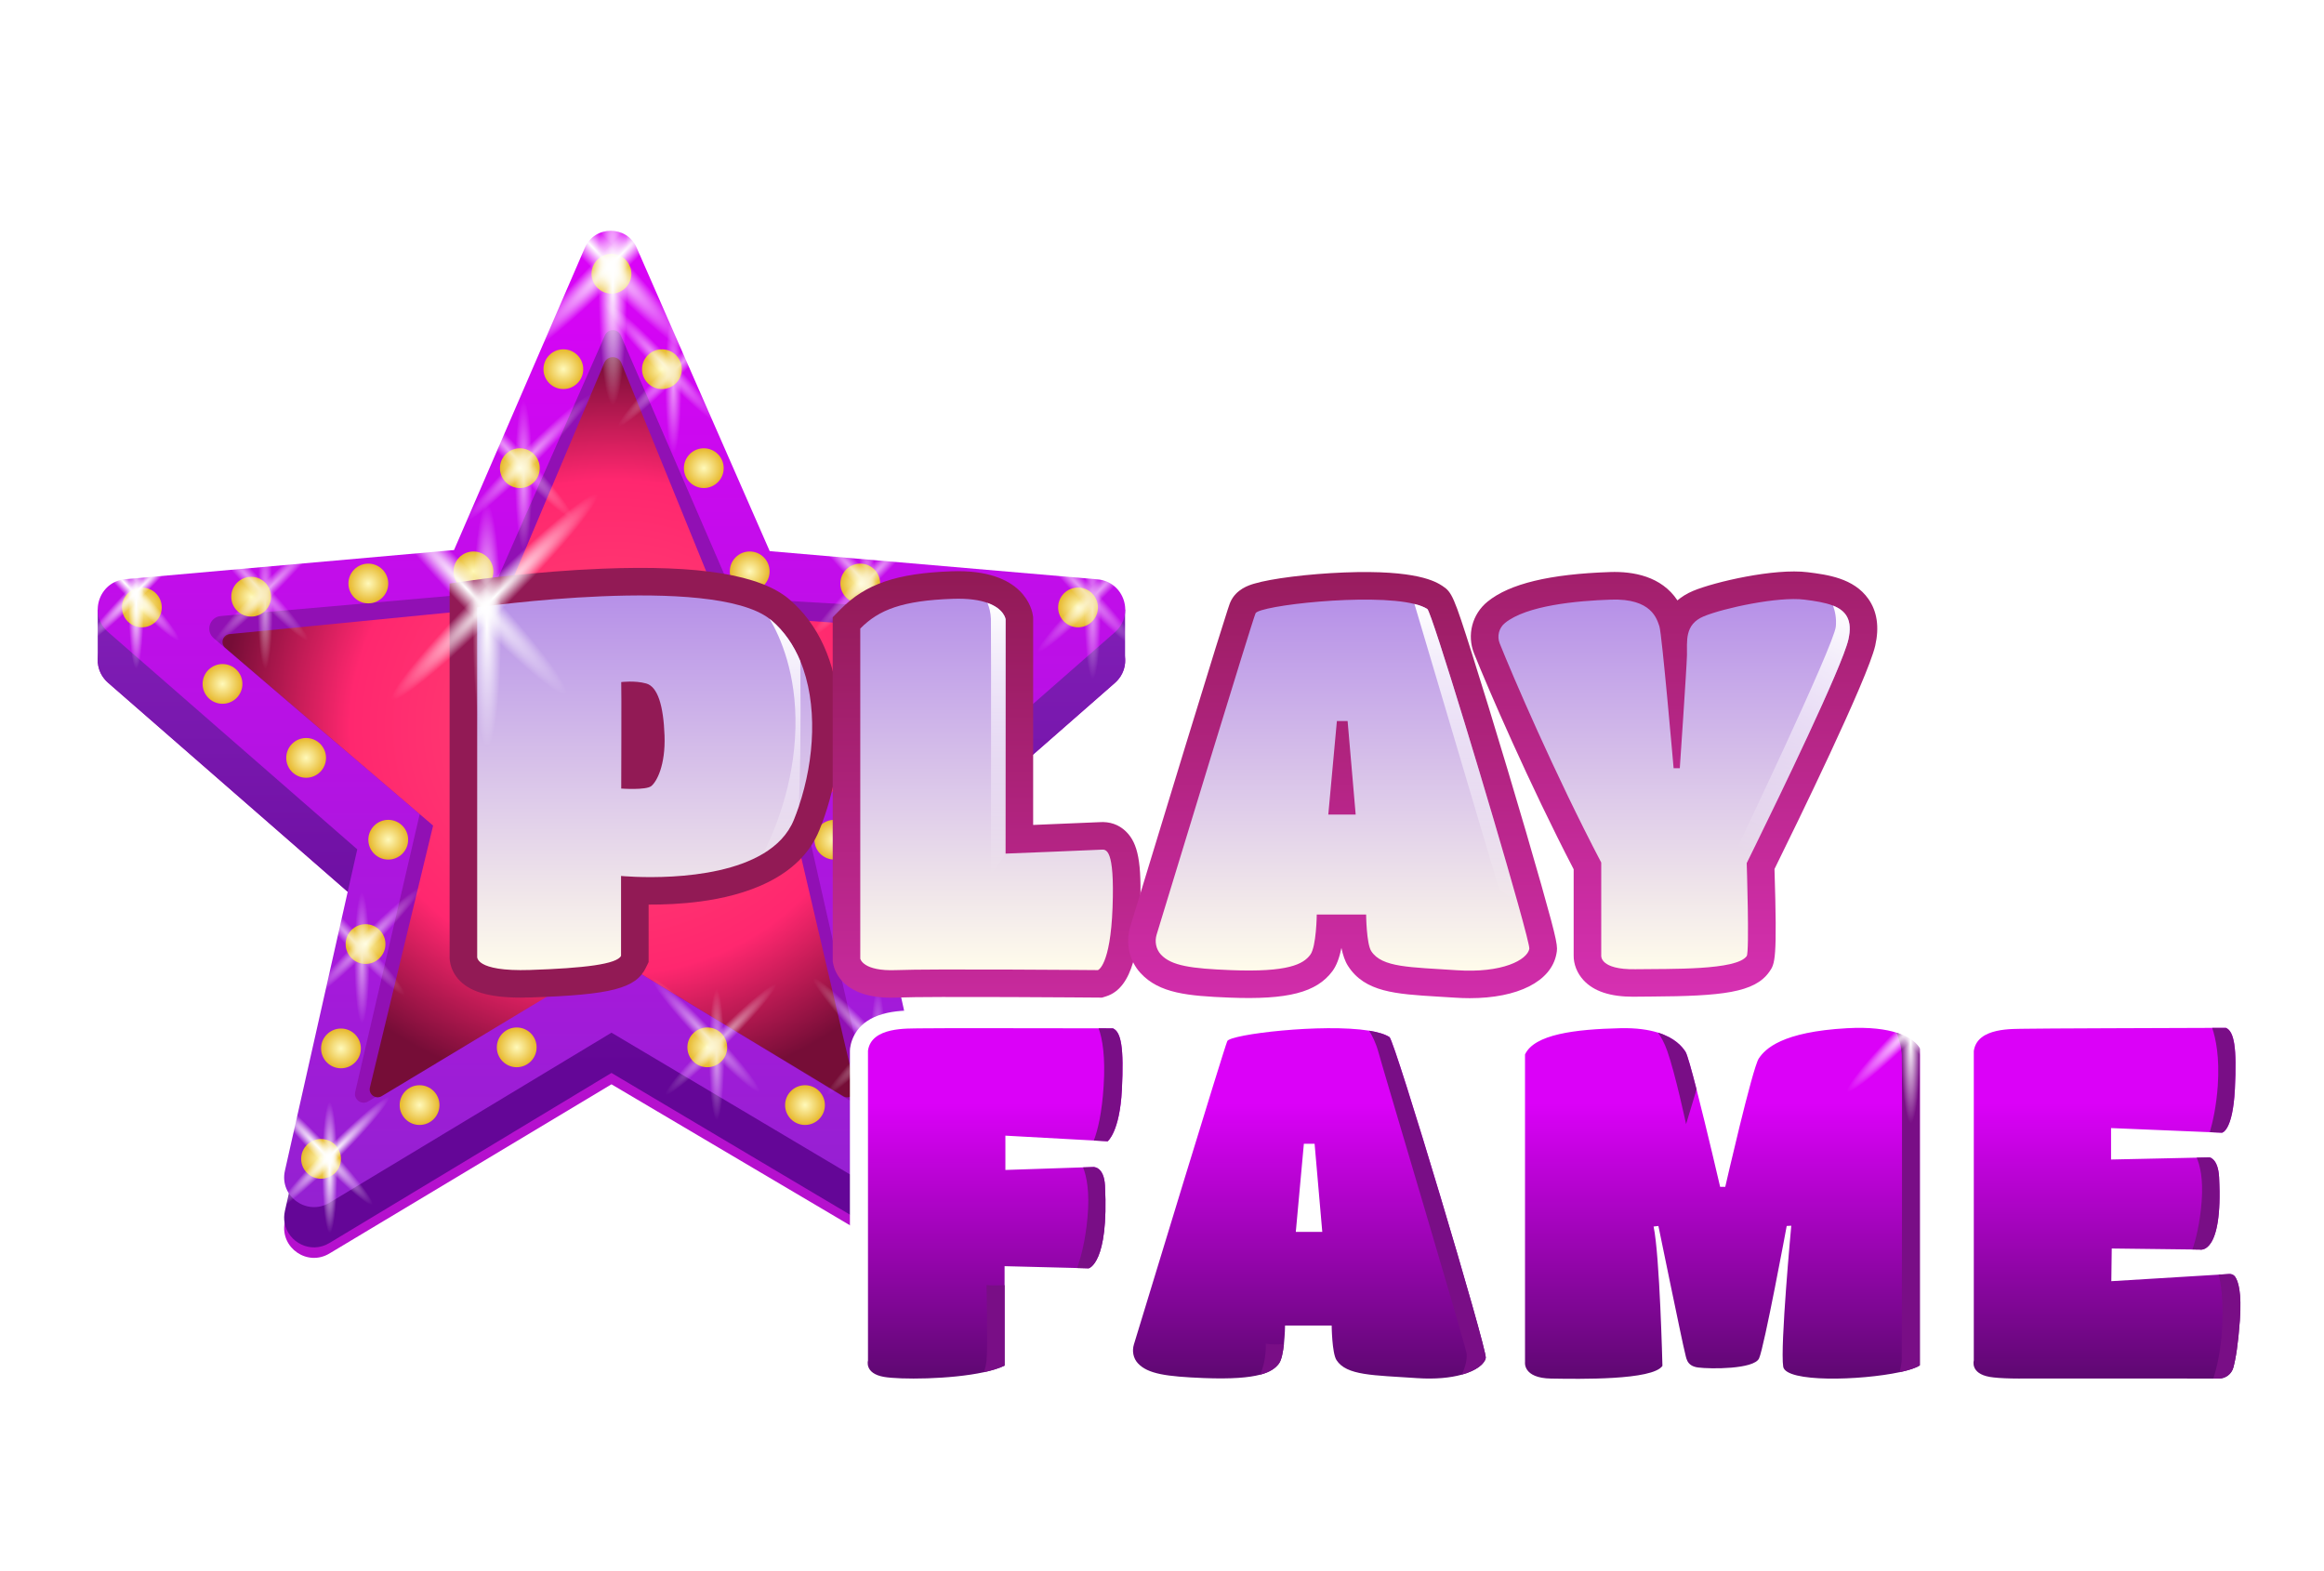 <?xml version="1.0" encoding="utf-8"?>
<svg xmlns="http://www.w3.org/2000/svg" width="142" height="96" viewBox="0 0 142 96" fill="none">
<g filter="url(#filter0_d_23647_993)">
<path d="M68.121 41.73L53.152 54.846L53.032 54.951L53.598 57.488L57.404 74.537C57.411 74.567 57.416 74.596 57.421 74.625C57.685 76.13 56.061 77.286 54.713 76.51L37.362 66.254L20.129 76.592C18.781 77.404 17.122 76.245 17.391 74.724C17.395 74.694 17.401 74.664 17.408 74.633L20.715 59.942L21.828 54.997L21.707 54.893L6.606 41.721C6.073 41.255 5.896 40.612 5.998 40.021C6.056 39.683 6.207 39.361 6.435 39.102C6.728 38.769 7.145 38.534 7.659 38.489L27.742 36.709L35.734 18.241C36.333 16.857 38.296 16.854 38.901 18.234L47.029 36.778L67.059 38.501C67.32 38.523 67.555 38.593 67.763 38.701C68.288 38.973 68.63 39.48 68.725 40.034C68.827 40.623 68.651 41.265 68.121 41.73Z" fill="#B510CE"/>
<path d="M68.744 40.526C68.754 40.41 68.754 40.294 68.744 40.179V37.245H52.459L47.029 36.777L38.901 18.233C38.296 16.853 36.333 16.856 35.734 18.24L27.742 36.709L21.699 37.245H5.971V40.526H5.981C6.025 40.959 6.223 41.386 6.606 41.72L21.707 54.892L17.408 73.993C17.351 74.249 17.348 74.495 17.391 74.723C17.601 75.903 18.979 76.645 20.129 75.951L37.362 65.559L54.713 75.87C55.862 76.533 57.212 75.79 57.421 74.624C57.463 74.396 57.461 74.151 57.404 73.897L53.741 57.483L53.152 54.845L68.121 41.729C68.506 41.392 68.703 40.961 68.744 40.526Z" fill="url(#paint0_linear_23647_993)"/>
<path d="M35.735 15.141L27.742 33.609L7.66 35.389C6.037 35.532 5.38 37.55 6.606 38.62L21.829 51.897L17.409 71.533C17.056 73.098 18.755 74.319 20.13 73.491L37.363 63.099L54.715 73.41C56.089 74.201 57.75 72.983 57.405 71.437L53.034 51.85L68.123 38.63C69.347 37.557 68.685 35.541 67.061 35.4L47.031 33.676L38.901 15.133C38.296 13.752 36.333 13.757 35.735 15.14V15.141Z" fill="url(#paint1_linear_23647_993)"/>
<path d="M36.962 20.487L30.041 36.187L13.492 37.641C12.81 37.702 12.537 38.552 13.058 38.996L25.644 49.746L21.703 66.724C21.597 67.18 22.089 67.54 22.494 67.302L37.45 58.47L51.815 67.182C52.368 67.517 53.053 67.025 52.91 66.394L49.16 49.847L61.846 38.845C62.368 38.392 62.076 37.533 61.385 37.493L44.873 36.525L37.931 20.492C37.747 20.068 37.147 20.066 36.961 20.488L36.962 20.487Z" fill="#9110B4"/>
<path d="M36.923 22.167L30.601 37.119L14.029 38.745C13.609 38.787 13.443 39.312 13.764 39.586L26.464 50.445L22.602 66.448C22.501 66.866 22.955 67.197 23.324 66.976L37.45 58.468L51.52 66.978C51.887 67.2 52.342 66.871 52.244 66.454L48.495 50.424L61.02 39.566C61.343 39.285 61.166 38.755 60.739 38.725L44.236 37.581L37.963 22.173C37.773 21.709 37.118 21.704 36.923 22.166V22.167Z" fill="url(#paint2_radial_23647_993)"/>
<path d="M37.362 17.942C38.033 17.942 38.578 17.399 38.578 16.728C38.578 16.057 38.033 15.513 37.362 15.513C36.69 15.513 36.145 16.057 36.145 16.728C36.145 17.399 36.69 17.942 37.362 17.942Z" fill="url(#paint3_radial_23647_993)"/>
<path d="M40.445 23.772C41.116 23.772 41.661 23.229 41.661 22.558C41.661 21.887 41.116 21.343 40.445 21.343C39.773 21.343 39.228 21.887 39.228 22.558C39.228 23.229 39.773 23.772 40.445 23.772Z" fill="url(#paint4_radial_23647_993)"/>
<path d="M34.422 23.772C35.093 23.772 35.638 23.229 35.638 22.558C35.638 21.887 35.093 21.343 34.422 21.343C33.75 21.343 33.206 21.887 33.206 22.558C33.206 23.229 33.75 23.772 34.422 23.772Z" fill="url(#paint5_radial_23647_993)"/>
<path d="M43.003 29.82C43.675 29.82 44.219 29.277 44.219 28.606C44.219 27.935 43.675 27.391 43.003 27.391C42.331 27.391 41.787 27.935 41.787 28.606C41.787 29.277 42.331 29.82 43.003 29.82Z" fill="url(#paint6_radial_23647_993)"/>
<path d="M31.764 29.82C32.435 29.82 32.98 29.277 32.98 28.606C32.98 27.935 32.435 27.391 31.764 27.391C31.092 27.391 30.547 27.935 30.547 28.606C30.547 29.277 31.092 29.82 31.764 29.82Z" fill="url(#paint7_radial_23647_993)"/>
<path d="M45.808 36.126C46.48 36.126 47.024 35.582 47.024 34.911C47.024 34.24 46.48 33.697 45.808 33.697C45.136 33.697 44.592 34.24 44.592 34.911C44.592 35.582 45.136 36.126 45.808 36.126Z" fill="url(#paint8_radial_23647_993)"/>
<path d="M28.927 36.126C29.599 36.126 30.143 35.582 30.143 34.911C30.143 34.24 29.599 33.697 28.927 33.697C28.256 33.697 27.711 34.24 27.711 34.911C27.711 35.582 28.256 36.126 28.927 36.126Z" fill="url(#paint9_radial_23647_993)"/>
<path d="M52.564 36.867C53.236 36.867 53.781 36.324 53.781 35.653C53.781 34.982 53.236 34.438 52.564 34.438C51.893 34.438 51.348 34.982 51.348 35.653C51.348 36.324 51.893 36.867 52.564 36.867Z" fill="url(#paint10_radial_23647_993)"/>
<path d="M22.505 36.867C23.177 36.867 23.722 36.324 23.722 35.653C23.722 34.982 23.177 34.438 22.505 34.438C21.834 34.438 21.289 34.982 21.289 35.653C21.289 36.324 21.834 36.867 22.505 36.867Z" fill="url(#paint11_radial_23647_993)"/>
<path d="M59.037 37.536C59.709 37.536 60.253 36.992 60.253 36.322C60.253 35.651 59.709 35.107 59.037 35.107C58.365 35.107 57.821 35.651 57.821 36.322C57.821 36.992 58.365 37.536 59.037 37.536Z" fill="url(#paint12_radial_23647_993)"/>
<path d="M15.347 37.675C16.019 37.675 16.563 37.131 16.563 36.46C16.563 35.789 16.019 35.246 15.347 35.246C14.675 35.246 14.131 35.789 14.131 36.46C14.131 37.131 14.675 37.675 15.347 37.675Z" fill="url(#paint13_radial_23647_993)"/>
<path d="M65.87 38.331C66.542 38.331 67.086 37.787 67.086 37.116C67.086 36.445 66.542 35.901 65.87 35.901C65.198 35.901 64.654 36.445 64.654 37.116C64.654 37.787 65.198 38.331 65.87 38.331Z" fill="url(#paint14_radial_23647_993)"/>
<path d="M8.668 38.331C9.34 38.331 9.884 37.787 9.884 37.116C9.884 36.445 9.34 35.901 8.668 35.901C7.996 35.901 7.452 36.445 7.452 37.116C7.452 37.787 7.996 38.331 8.668 38.331Z" fill="url(#paint15_radial_23647_993)"/>
<path d="M61.278 43.003C61.949 43.003 62.494 42.459 62.494 41.788C62.494 41.118 61.949 40.574 61.278 40.574C60.606 40.574 60.062 41.118 60.062 41.788C60.062 42.459 60.606 43.003 61.278 43.003Z" fill="url(#paint16_radial_23647_993)"/>
<path d="M13.596 43.003C14.267 43.003 14.812 42.459 14.812 41.788C14.812 41.118 14.267 40.574 13.596 40.574C12.924 40.574 12.379 41.118 12.379 41.788C12.379 42.459 12.924 43.003 13.596 43.003Z" fill="url(#paint17_radial_23647_993)"/>
<path d="M55.9 47.523C56.572 47.523 57.116 46.98 57.116 46.309C57.116 45.638 56.572 45.094 55.9 45.094C55.228 45.094 54.684 45.638 54.684 46.309C54.684 46.98 55.228 47.523 55.9 47.523Z" fill="url(#paint18_radial_23647_993)"/>
<path d="M18.705 47.523C19.377 47.523 19.921 46.98 19.921 46.309C19.921 45.638 19.377 45.094 18.705 45.094C18.033 45.094 17.489 45.638 17.489 46.309C17.489 46.98 18.033 47.523 18.705 47.523Z" fill="url(#paint19_radial_23647_993)"/>
<path d="M50.978 52.523C51.65 52.523 52.195 51.979 52.195 51.308C52.195 50.638 51.65 50.094 50.978 50.094C50.307 50.094 49.762 50.638 49.762 51.308C49.762 51.979 50.307 52.523 50.978 52.523Z" fill="url(#paint20_radial_23647_993)"/>
<path d="M23.723 52.523C24.394 52.523 24.939 51.979 24.939 51.308C24.939 50.638 24.394 50.094 23.723 50.094C23.051 50.094 22.506 50.638 22.506 51.308C22.506 51.979 23.051 52.523 23.723 52.523Z" fill="url(#paint21_radial_23647_993)"/>
<path d="M52.378 58.899C53.05 58.899 53.595 58.356 53.595 57.685C53.595 57.014 53.05 56.47 52.378 56.47C51.707 56.47 51.162 57.014 51.162 57.685C51.162 58.356 51.707 58.899 52.378 58.899Z" fill="url(#paint22_radial_23647_993)"/>
<path d="M22.335 58.899C23.007 58.899 23.551 58.356 23.551 57.685C23.551 57.014 23.007 56.47 22.335 56.47C21.663 56.47 21.119 57.014 21.119 57.685C21.119 58.356 21.663 58.899 22.335 58.899Z" fill="url(#paint23_radial_23647_993)"/>
<path d="M53.778 65.275C54.45 65.275 54.994 64.731 54.994 64.061C54.994 63.39 54.45 62.846 53.778 62.846C53.106 62.846 52.562 63.39 52.562 64.061C52.562 64.731 53.106 65.275 53.778 65.275Z" fill="url(#paint24_radial_23647_993)"/>
<path d="M20.834 65.275C21.506 65.275 22.05 64.731 22.05 64.061C22.05 63.39 21.506 62.846 20.834 62.846C20.162 62.846 19.618 63.39 19.618 64.061C19.618 64.731 20.162 65.275 20.834 65.275Z" fill="url(#paint25_radial_23647_993)"/>
<path d="M55.106 72.023C55.778 72.023 56.322 71.479 56.322 70.808C56.322 70.138 55.778 69.594 55.106 69.594C54.434 69.594 53.89 70.138 53.89 70.808C53.89 71.479 54.434 72.023 55.106 72.023Z" fill="url(#paint26_radial_23647_993)"/>
<path d="M19.618 72.023C20.289 72.023 20.834 71.479 20.834 70.808C20.834 70.138 20.289 69.594 19.618 69.594C18.946 69.594 18.401 70.138 18.401 70.808C18.401 71.479 18.946 72.023 19.618 72.023Z" fill="url(#paint27_radial_23647_993)"/>
<path d="M49.187 68.738C49.858 68.738 50.403 68.195 50.403 67.524C50.403 66.853 49.858 66.309 49.187 66.309C48.515 66.309 47.97 66.853 47.97 67.524C47.97 68.195 48.515 68.738 49.187 68.738Z" fill="url(#paint28_radial_23647_993)"/>
<path d="M25.636 68.738C26.308 68.738 26.852 68.195 26.852 67.524C26.852 66.853 26.308 66.309 25.636 66.309C24.964 66.309 24.42 66.853 24.42 67.524C24.42 68.195 24.964 68.738 25.636 68.738Z" fill="url(#paint29_radial_23647_993)"/>
<path d="M43.216 65.21C43.888 65.21 44.432 64.666 44.432 63.995C44.432 63.325 43.888 62.781 43.216 62.781C42.544 62.781 42 63.325 42 63.995C42 64.666 42.544 65.21 43.216 65.21Z" fill="url(#paint30_radial_23647_993)"/>
<path d="M31.572 65.21C32.244 65.21 32.788 64.666 32.788 63.995C32.788 63.325 32.244 62.781 31.572 62.781C30.9 62.781 30.356 63.325 30.356 63.995C30.356 64.666 30.9 65.21 31.572 65.21Z" fill="url(#paint31_radial_23647_993)"/>
</g>
<path d="M35.51 15.729C38.875 19.288 41.907 21.886 42.282 21.531C42.657 21.176 40.234 18.003 36.87 14.444C33.506 10.885 30.474 8.288 30.098 8.643C29.723 8.998 32.146 12.171 35.51 15.729Z" fill="url(#paint32_radial_23647_993)"/>
<path d="M37.284 14.979C33.821 18.442 31.289 21.525 31.629 21.865C31.968 22.205 35.051 19.673 38.514 16.21C41.977 12.747 44.509 9.664 44.169 9.324C43.83 8.985 40.747 11.517 37.284 14.979Z" fill="url(#paint33_radial_23647_993)"/>
<path d="M38.321 17.316C38.316 13.209 37.918 9.88 37.431 9.881C36.944 9.881 36.553 13.211 36.557 17.318C36.561 21.425 36.959 24.753 37.446 24.753C37.933 24.753 38.325 21.423 38.321 17.316Z" fill="url(#paint34_radial_23647_993)"/>
<path d="M7.283 36.001C9.096 37.919 10.73 39.319 10.933 39.127C11.135 38.936 9.829 37.226 8.016 35.308C6.203 33.39 4.569 31.99 4.367 32.181C4.164 32.373 5.47 34.083 7.283 36.001Z" fill="url(#paint35_radial_23647_993)"/>
<path d="M8.239 35.597C6.372 37.463 5.008 39.124 5.191 39.308C5.374 39.491 7.036 38.126 8.902 36.26C10.768 34.394 12.133 32.732 11.95 32.549C11.767 32.366 10.105 33.73 8.239 35.597Z" fill="url(#paint36_radial_23647_993)"/>
<path d="M8.797 36.856C8.795 34.643 8.581 32.849 8.318 32.849C8.056 32.849 7.845 34.644 7.847 36.857C7.849 39.07 8.064 40.864 8.326 40.864C8.589 40.864 8.8 39.069 8.797 36.856Z" fill="url(#paint37_radial_23647_993)"/>
<path d="M19.106 70.486C20.92 72.404 22.553 73.804 22.756 73.613C22.958 73.421 21.652 71.711 19.839 69.793C18.026 67.875 16.392 66.475 16.19 66.667C15.987 66.858 17.293 68.568 19.106 70.486Z" fill="url(#paint38_radial_23647_993)"/>
<path d="M20.062 70.082C18.195 71.948 16.831 73.61 17.014 73.793C17.197 73.976 18.859 72.612 20.725 70.745C22.591 68.879 23.956 67.217 23.773 67.034C23.59 66.851 21.928 68.216 20.062 70.082Z" fill="url(#paint39_radial_23647_993)"/>
<path d="M20.621 71.341C20.619 69.128 20.404 67.334 20.142 67.334C19.88 67.334 19.669 69.129 19.671 71.342C19.673 73.555 19.888 75.35 20.15 75.349C20.413 75.349 20.623 73.555 20.621 71.341Z" fill="url(#paint40_radial_23647_993)"/>
<g opacity="0.6">
<path d="M15.165 36.001C16.979 37.919 18.613 39.319 18.815 39.127C19.017 38.936 17.712 37.226 15.898 35.308C14.085 33.39 12.451 31.99 12.249 32.181C12.046 32.373 13.352 34.083 15.165 36.001Z" fill="url(#paint41_radial_23647_993)"/>
<path d="M16.121 35.597C14.255 37.463 12.89 39.124 13.073 39.308C13.256 39.491 14.918 38.126 16.784 36.26C18.651 34.394 20.015 32.732 19.832 32.549C19.649 32.366 17.987 33.73 16.121 35.597Z" fill="url(#paint42_radial_23647_993)"/>
<path d="M16.68 36.856C16.678 34.643 16.463 32.849 16.201 32.849C15.938 32.849 15.727 34.644 15.729 36.857C15.732 39.07 15.946 40.864 16.209 40.864C16.471 40.864 16.682 39.069 16.68 36.856Z" fill="url(#paint43_radial_23647_993)"/>
</g>
<g opacity="0.6">
<path d="M42.753 63.589C44.567 65.507 46.2 66.907 46.403 66.716C46.605 66.524 45.299 64.814 43.486 62.896C41.673 60.978 40.039 59.578 39.837 59.77C39.634 59.961 40.94 61.671 42.753 63.589Z" fill="url(#paint44_radial_23647_993)"/>
<path d="M43.709 63.185C41.843 65.051 40.478 66.713 40.661 66.896C40.844 67.079 42.506 65.715 44.372 63.848C46.239 61.982 47.603 60.32 47.42 60.137C47.237 59.954 45.575 61.319 43.709 63.185Z" fill="url(#paint45_radial_23647_993)"/>
<path d="M44.268 64.444C44.266 62.231 44.051 60.437 43.788 60.437C43.526 60.437 43.315 62.232 43.317 64.445C43.319 66.658 43.534 68.452 43.797 68.452C44.059 68.452 44.27 66.657 44.268 64.444Z" fill="url(#paint46_radial_23647_993)"/>
</g>
<g opacity="0.6">
<path d="M21.077 57.677C22.89 59.595 24.524 60.995 24.727 60.804C24.929 60.612 23.623 58.903 21.81 56.984C19.997 55.066 18.363 53.667 18.16 53.858C17.958 54.049 19.264 55.759 21.077 57.677Z" fill="url(#paint47_radial_23647_993)"/>
<path d="M22.033 57.273C20.166 59.139 18.802 60.801 18.985 60.984C19.168 61.167 20.829 59.803 22.696 57.936C24.562 56.07 25.927 54.408 25.744 54.225C25.56 54.042 23.899 55.407 22.033 57.273Z" fill="url(#paint48_radial_23647_993)"/>
<path d="M22.592 58.532C22.59 56.319 22.375 54.525 22.113 54.525C21.85 54.526 21.639 56.32 21.642 58.533C21.644 60.747 21.858 62.541 22.121 62.54C22.383 62.54 22.594 60.746 22.592 58.532Z" fill="url(#paint49_radial_23647_993)"/>
</g>
<g opacity="0.6">
<path d="M52.606 63.589C54.42 65.507 56.053 66.907 56.256 66.716C56.458 66.524 55.152 64.814 53.339 62.896C51.526 60.978 49.892 59.578 49.69 59.77C49.487 59.961 50.793 61.671 52.606 63.589Z" fill="url(#paint50_radial_23647_993)"/>
<path d="M53.562 63.185C51.696 65.051 50.331 66.713 50.514 66.896C50.697 67.079 52.359 65.715 54.225 63.848C56.092 61.982 57.456 60.32 57.273 60.137C57.09 59.954 55.428 61.319 53.562 63.185Z" fill="url(#paint51_radial_23647_993)"/>
<path d="M54.121 64.444C54.119 62.231 53.904 60.437 53.642 60.437C53.38 60.437 53.169 62.232 53.171 64.445C53.173 66.658 53.388 68.452 53.65 68.452C53.913 68.452 54.123 66.657 54.121 64.444Z" fill="url(#paint52_radial_23647_993)"/>
</g>
<g opacity="0.6">
<path d="M30.808 28.069C32.878 30.259 34.744 31.857 34.975 31.639C35.206 31.42 33.715 29.468 31.645 27.278C29.575 25.088 27.71 23.491 27.479 23.709C27.248 23.927 28.738 25.879 30.808 28.069Z" fill="url(#paint53_radial_23647_993)"/>
<path d="M31.899 27.608C29.769 29.738 28.211 31.635 28.42 31.844C28.629 32.053 30.526 30.496 32.657 28.365C34.787 26.234 36.345 24.337 36.136 24.128C35.927 23.919 34.03 25.477 31.899 27.608Z" fill="url(#paint54_radial_23647_993)"/>
<path d="M32.538 29.045C32.535 26.518 32.291 24.47 31.991 24.471C31.691 24.471 31.45 26.52 31.453 29.046C31.456 31.573 31.7 33.621 32 33.621C32.3 33.621 32.541 31.572 32.538 29.045Z" fill="url(#paint55_radial_23647_993)"/>
</g>
<g opacity="0.6">
<path d="M40.03 22.502C41.972 24.556 43.721 26.055 43.938 25.85C44.155 25.645 42.757 23.814 40.815 21.76C38.873 19.706 37.124 18.207 36.907 18.412C36.69 18.617 38.089 20.448 40.03 22.502Z" fill="url(#paint56_radial_23647_993)"/>
<path d="M41.053 22.069C39.055 24.067 37.594 25.847 37.79 26.043C37.986 26.239 39.765 24.778 41.764 22.779C43.762 20.781 45.223 19.002 45.027 18.805C44.831 18.609 43.052 20.07 41.053 22.069Z" fill="url(#paint57_radial_23647_993)"/>
<path d="M41.652 23.417C41.65 21.047 41.42 19.126 41.139 19.127C40.858 19.127 40.632 21.048 40.634 23.418C40.637 25.788 40.867 27.709 41.148 27.709C41.429 27.709 41.654 25.787 41.652 23.417Z" fill="url(#paint58_radial_23647_993)"/>
</g>
<g opacity="0.6">
<path d="M51.853 35.31C53.795 37.364 55.545 38.863 55.761 38.658C55.978 38.454 54.58 36.623 52.638 34.569C50.697 32.515 48.947 31.016 48.73 31.221C48.514 31.426 49.912 33.257 51.853 35.31Z" fill="url(#paint59_radial_23647_993)"/>
<path d="M52.877 34.878C50.878 36.876 49.417 38.655 49.613 38.852C49.809 39.048 51.588 37.587 53.587 35.588C55.585 33.59 57.047 31.81 56.85 31.614C56.654 31.418 54.875 32.879 52.877 34.878Z" fill="url(#paint60_radial_23647_993)"/>
<path d="M53.475 36.226C53.473 33.856 53.243 31.935 52.962 31.935C52.681 31.936 52.455 33.857 52.458 36.227C52.46 38.597 52.69 40.518 52.971 40.518C53.252 40.518 53.478 38.596 53.475 36.226Z" fill="url(#paint61_radial_23647_993)"/>
</g>
<g opacity="0.6">
<path d="M65.648 36.296C67.589 38.35 69.339 39.849 69.556 39.644C69.772 39.439 68.374 37.608 66.433 35.554C64.491 33.5 62.741 32.001 62.525 32.206C62.308 32.411 63.706 34.242 65.648 36.296Z" fill="url(#paint62_radial_23647_993)"/>
<path d="M66.671 35.863C64.673 37.862 63.212 39.641 63.408 39.837C63.604 40.033 65.383 38.572 67.381 36.573C69.38 34.575 70.841 32.796 70.645 32.6C70.449 32.404 68.67 33.865 66.671 35.863Z" fill="url(#paint63_radial_23647_993)"/>
<path d="M67.27 37.212C67.267 34.842 67.038 32.92 66.757 32.921C66.476 32.921 66.25 34.843 66.252 37.212C66.254 39.583 66.484 41.504 66.765 41.503C67.046 41.503 67.272 39.581 67.27 37.212Z" fill="url(#paint64_radial_23647_993)"/>
</g>
<g filter="url(#filter1_d_23647_993)">
<path d="M87.352 85.336C87.079 85.336 86.793 85.327 86.495 85.305C86.16 85.282 85.843 85.263 85.542 85.245C83.237 85.104 81.573 85.002 80.734 83.7C80.526 83.377 80.386 82.839 80.316 82.096H79.568C79.497 82.829 79.344 83.553 79.032 83.97C78.225 85.055 76.677 85.428 73.509 85.303C71.232 85.211 69.668 85.076 68.717 84.049C68.175 83.465 67.987 82.614 68.227 81.83C69.518 77.586 73.749 63.692 73.977 63.173C74.217 62.623 74.789 62.45 75.033 62.377C76.445 61.951 83.41 61.099 85.496 62.441H85.497C85.884 62.691 85.943 62.73 87.016 66.114C87.57 67.86 88.293 70.215 89.05 72.745C89.803 75.255 90.498 77.63 91.006 79.429C91.945 82.745 91.921 82.87 91.864 83.176C91.653 84.294 90.178 85.336 87.35 85.336H87.352ZM82.616 82.542C82.917 82.876 84.319 82.962 85.677 83.046C85.984 83.064 86.305 83.084 86.646 83.107C88.344 83.222 89.259 82.904 89.613 82.701C88.999 80.097 84.929 66.525 84.06 64.192C83.531 64.028 82.257 63.849 79.906 63.963C78.028 64.054 76.527 64.277 75.877 64.43C75.186 66.582 72.222 76.278 70.339 82.471C70.326 82.515 70.334 82.547 70.339 82.553C70.709 82.953 72.215 83.046 73.597 83.1C76.34 83.209 77.049 82.873 77.232 82.69C77.322 82.432 77.407 81.648 77.415 80.984C77.422 80.379 77.914 79.893 78.519 79.893H81.367C81.972 79.893 82.465 80.38 82.471 80.984C82.477 81.588 82.545 82.3 82.616 82.542ZM80.793 76.372H79.176C78.866 76.372 78.57 76.242 78.361 76.014C78.152 75.785 78.048 75.479 78.076 75.171L78.568 69.788C78.62 69.221 79.096 68.786 79.666 68.786H80.323C80.896 68.786 81.373 69.223 81.422 69.793L81.891 75.175C81.918 75.483 81.814 75.788 81.605 76.015C81.396 76.242 81.101 76.372 80.792 76.372H80.793Z" fill="white"/>
<path d="M55.858 85.338C54.974 85.338 54.231 85.289 53.808 85.215C52.865 85.048 52.404 84.589 52.183 84.233C51.927 83.822 51.881 83.373 51.931 83.03V64.201C51.931 64.15 51.934 64.097 51.941 64.047C52.024 63.459 52.392 62.405 53.924 61.963C54.666 61.748 55.444 61.743 55.959 61.738C56.044 61.738 56.12 61.737 56.184 61.735C56.957 61.712 67.552 61.733 68.002 61.735C68.153 61.735 68.303 61.766 68.441 61.826C69.645 62.349 69.792 63.861 69.651 66.648C69.509 69.431 68.696 70.345 68.353 70.61C68.259 70.683 68.153 70.739 68.042 70.778C68.389 71.162 68.582 71.7 68.617 72.382C68.727 74.534 68.561 76.152 68.124 77.192C67.67 78.269 67.013 78.518 66.751 78.576C66.664 78.594 66.576 78.602 66.486 78.601L62.484 78.499V83.444C62.484 83.867 62.243 84.252 61.863 84.436C60.478 85.107 57.821 85.34 55.858 85.34V85.338ZM54.138 83.033C54.156 83.037 54.174 83.042 54.196 83.045C54.684 83.132 56.026 83.168 57.425 83.079C58.579 83.006 59.585 82.861 60.279 82.671V77.367C60.279 77.07 60.398 76.785 60.612 76.578C60.825 76.37 61.112 76.258 61.41 76.266L66.068 76.385C66.238 76.015 66.541 74.984 66.413 72.495C66.412 72.469 66.41 72.446 66.409 72.424L61.468 72.59C61.172 72.598 60.879 72.488 60.664 72.28C60.449 72.072 60.327 71.787 60.327 71.488V69.392C60.327 69.089 60.452 68.799 60.672 68.591C60.893 68.384 61.189 68.275 61.491 68.292L67.088 68.601C67.221 68.257 67.39 67.621 67.446 66.537C67.524 65.007 67.471 64.28 67.413 63.939C63.487 63.932 56.81 63.923 56.246 63.939C56.17 63.941 56.079 63.942 55.978 63.942C54.545 63.955 54.201 64.167 54.137 64.317V83.036L54.138 83.033ZM66.866 72.408H66.863H66.866Z" fill="white"/>
<path d="M96.211 85.347C95.775 85.347 95.308 85.343 94.814 85.336H94.755C93.739 85.318 92.986 85.03 92.519 84.479C92.156 84.051 92.052 83.547 92.077 83.179V64.429C92.077 64.268 92.112 64.109 92.18 63.963C93.044 62.112 95.958 61.793 98.977 61.724C100.622 61.683 102.815 61.991 103.911 63.661C104.012 63.814 104.22 64.134 105.259 68.394C106.198 64.584 106.399 64.283 106.547 64.062C107.489 62.652 109.475 61.908 112.798 61.724C117.216 61.478 118.179 63.289 118.327 63.654C118.38 63.785 118.407 63.925 118.407 64.067V83.424C118.407 83.788 118.225 84.13 117.924 84.335C116.982 84.975 114.601 85.207 113.621 85.276C112.388 85.364 110.139 85.435 108.942 84.921C108.393 84.685 108.119 84.348 107.983 84.059C107.425 84.472 106.598 84.602 105.878 84.662C105.024 84.734 104.093 84.708 103.614 84.647C103.075 84.576 102.707 84.369 102.457 84.121C101.804 85.008 100.156 85.344 96.209 85.344L96.211 85.347ZM94.286 83.07C94.377 83.097 94.536 83.126 94.79 83.13H94.849C98.39 83.189 99.857 83.013 100.459 82.845C100.394 80.662 100.221 76.404 99.959 75.172C99.894 74.868 99.961 74.55 100.143 74.297C100.326 74.044 100.607 73.881 100.916 73.847L101.211 73.814C101.778 73.752 102.299 74.13 102.414 74.689C102.976 77.426 103.9 81.892 104.002 82.287C104.021 82.355 104.036 82.42 104.05 82.479C104.787 82.548 106.03 82.489 106.538 82.339C106.807 81.34 107.503 77.85 108.087 74.709C108.179 74.211 108.6 73.84 109.106 73.81L109.385 73.794C109.705 73.775 110.02 73.897 110.244 74.128C110.467 74.359 110.579 74.675 110.55 74.995C110.255 78.152 110.005 81.718 110.026 82.966C110.49 83.08 111.551 83.198 113.244 83.094C114.604 83.011 115.627 82.83 116.202 82.679V64.46C115.912 64.241 115.057 63.806 112.923 63.924C111.532 64.002 109.114 64.276 108.41 65.247C108.14 65.87 107.23 69.524 106.492 72.762C106.377 73.263 105.931 73.62 105.417 73.62H105.105C104.591 73.62 104.146 73.266 104.03 72.766C103.232 69.324 102.28 65.475 102.03 64.814C101.584 64.206 100.522 63.891 99.031 63.925C95.586 64.004 94.58 64.486 94.287 64.76V83.069L94.286 83.07Z" fill="white"/>
<path d="M135.574 85.335L123.852 85.33C123.521 85.336 123.201 85.336 122.9 85.33C122.895 85.33 122.889 85.33 122.885 85.33C122.437 85.321 121.812 85.292 121.376 85.215C120.434 85.048 119.972 84.589 119.751 84.232C119.496 83.822 119.451 83.373 119.5 83.029V64.22C119.5 64.169 119.503 64.117 119.51 64.067C119.593 63.479 119.961 62.425 121.492 61.983C122.233 61.77 123.011 61.763 123.525 61.758C123.61 61.758 123.685 61.757 123.749 61.755C124.519 61.733 135.535 61.702 136.005 61.7C136.154 61.698 136.309 61.732 136.448 61.792C137.65 62.315 137.798 63.826 137.656 66.61C137.549 68.728 137.047 69.948 136.166 70.244C136.432 70.579 136.654 71.094 136.694 71.883C136.82 74.342 136.553 75.913 135.858 76.761L136.148 76.743C136.669 76.711 137.176 76.953 137.473 77.374C137.925 78.019 138.081 79.093 137.961 80.751C137.864 82.117 137.716 83.162 137.524 83.859C137.284 84.728 136.483 85.334 135.578 85.334L135.574 85.335ZM123.84 83.126L135.429 83.13C135.532 82.71 135.661 81.947 135.757 80.595C135.816 79.769 135.785 79.267 135.741 78.978L129.071 79.383C128.766 79.402 128.465 79.293 128.243 79.081C128.022 78.87 127.898 78.576 127.901 78.269L127.926 76.271C127.934 75.668 128.427 75.183 129.03 75.183C129.035 75.183 129.039 75.183 129.044 75.183L134.214 75.246C134.343 74.966 134.598 74.129 134.487 71.996C134.483 71.932 134.479 71.877 134.474 71.83L129.011 71.949C128.712 71.953 128.428 71.842 128.216 71.635C128.003 71.427 127.883 71.144 127.883 70.847V68.925C127.883 68.625 128.006 68.337 128.223 68.129C128.44 67.922 128.727 67.81 129.032 67.824L135.226 68.084C135.305 67.82 135.406 67.335 135.449 66.498C135.527 64.975 135.476 64.249 135.417 63.907C131.335 63.919 124.374 63.943 123.808 63.959C123.732 63.961 123.641 63.962 123.54 63.962C122.109 63.975 121.765 64.186 121.702 64.335V83.032C121.72 83.035 121.739 83.04 121.759 83.044C121.844 83.059 122.177 83.109 122.929 83.125C123.213 83.13 123.511 83.13 123.819 83.125C123.825 83.125 123.831 83.125 123.838 83.125L123.84 83.126ZM134.686 75.283H134.688H134.686Z" fill="white"/>
<path d="M31.846 60.957C29.858 60.957 28.652 60.592 27.976 59.796C27.628 59.387 27.448 58.872 27.472 58.373V35.653L28.918 35.447C29.07 35.425 32.7 34.912 36.81 34.748C42.732 34.513 46.465 35.124 48.222 36.617C50.003 38.13 51.057 40.45 51.27 43.324C51.448 45.729 51.023 48.352 50.07 50.71C48.868 53.685 45.452 54.73 42.797 55.082C41.629 55.237 40.512 55.278 39.631 55.273V58.786L39.462 59.133C38.85 60.396 37.341 60.786 32.442 60.946C32.237 60.953 32.037 60.956 31.846 60.956V60.957ZM30.84 57.541C31.152 57.579 31.627 57.608 32.333 57.585C34.486 57.516 35.644 57.395 36.262 57.294V51.667L38.111 51.848C40.581 52.084 45.993 51.812 46.947 49.453C48.331 46.023 48.484 41.257 46.039 39.181C45.662 38.859 43.893 37.835 36.946 38.111C34.53 38.207 32.252 38.435 30.842 38.597V57.542L30.84 57.541ZM38.651 49.891C38.407 49.891 38.136 49.882 37.834 49.859L36.267 49.745L36.272 48.176C36.279 46.06 36.286 42.688 36.278 41.909L35.859 40.255L37.737 40.009C37.934 39.983 38.96 39.868 39.943 40.145C42.136 40.763 42.245 43.754 42.286 44.881C42.342 46.439 41.992 48.428 40.847 49.344C40.63 49.519 40.16 49.893 38.651 49.893V49.891Z" fill="#921A55"/>
<path d="M54.474 60.963C51.548 60.963 51.008 59.395 50.911 58.897L50.88 58.738V37.719L51.362 37.228C52.885 35.678 54.788 35.028 58.146 34.907C62.615 34.748 63.075 37.323 63.113 37.617L63.127 37.723V50.406C64.988 50.331 66.965 50.25 67.165 50.237C67.808 50.19 68.355 50.379 68.789 50.798C69.545 51.526 69.766 52.711 69.664 55.492C69.582 57.723 69.273 60.35 67.589 60.878L67.336 60.957L67.07 60.955C66.967 60.955 56.834 60.869 54.844 60.953C54.717 60.959 54.594 60.962 54.474 60.962V60.963ZM54.249 57.594C54.372 57.6 54.52 57.602 54.702 57.594C56.406 57.522 63.391 57.565 66.065 57.585C66.156 57.17 66.257 56.478 66.297 55.37C66.326 54.576 66.319 54.024 66.299 53.643C64.778 53.707 62.178 53.81 61.509 53.837L59.758 53.907V38.416C59.513 38.332 59.04 38.242 58.267 38.27C56.038 38.35 54.969 38.659 54.25 39.17V57.595L54.249 57.594Z" fill="url(#paint65_linear_23647_993)"/>
<path d="M89.8 60.991C89.498 60.991 89.188 60.98 88.868 60.958C88.519 60.935 88.184 60.914 87.867 60.896C85.272 60.738 83.397 60.624 82.368 59.025C82.176 58.728 82.048 58.332 81.962 57.918C81.84 58.536 81.657 59.011 81.413 59.339C80.444 60.644 78.68 61.098 75.128 60.957C72.589 60.856 70.838 60.699 69.696 59.465C68.998 58.709 68.755 57.618 69.061 56.615C74.918 37.379 75.104 36.957 75.174 36.797C75.524 35.996 76.32 35.757 76.619 35.667C77.68 35.348 79.946 35.065 82.127 34.979C86.584 34.804 87.744 35.551 88.125 35.796C88.713 36.174 88.833 36.449 89.948 39.964C90.536 41.815 91.302 44.311 92.106 46.994C92.904 49.655 93.64 52.173 94.18 54.082C95.208 57.71 95.183 57.844 95.099 58.286C94.782 59.971 92.74 60.991 89.8 60.991ZM85.255 57.207C85.703 57.394 87.007 57.473 88.071 57.538C88.395 57.557 88.737 57.578 89.097 57.602C90.331 57.687 91.145 57.54 91.6 57.39C90.725 53.994 86.941 41.386 85.93 38.514C85.345 38.386 84.103 38.249 81.926 38.356C80.236 38.439 78.815 38.63 78.059 38.777C77.371 40.943 75.263 47.812 72.377 57.289C72.718 57.403 73.513 57.525 75.264 57.594C77.598 57.687 78.406 57.46 78.643 57.359C78.714 57.011 78.769 56.337 78.773 55.861L78.791 54.197H85.144L85.159 55.864C85.164 56.336 85.207 56.896 85.258 57.207H85.255ZM84.669 51.452H79.315L80.149 42.373H83.887L84.67 51.452H84.669Z" fill="url(#paint66_linear_23647_993)"/>
<path d="M99.804 60.903C98.381 60.903 97.382 60.571 96.754 59.89C96.359 59.463 96.142 58.903 96.153 58.367V53.113C93.469 47.951 90.908 42.036 90.069 39.931C89.618 38.8 89.95 37.526 90.893 36.76C92.236 35.668 94.686 35.076 98.384 34.953C99.777 34.907 101.51 35.2 102.494 36.685C102.751 36.465 103.065 36.267 103.454 36.104C104.765 35.557 108.422 34.708 110.46 34.965C111.643 35.115 113.265 35.319 114.162 36.597C114.696 37.359 114.837 38.319 114.58 39.447C114.12 41.467 109.717 50.478 108.424 53.099C108.598 58.692 108.458 58.887 108.1 59.39C107.202 60.652 105.232 60.867 100.87 60.892C100.539 60.895 100.227 60.896 99.947 60.9C99.9 60.9 99.851 60.9 99.804 60.9V60.903ZM99.523 57.532C99.628 57.538 99.751 57.541 99.896 57.539C100.185 57.534 100.507 57.533 100.85 57.531C101.873 57.525 104.035 57.512 105.12 57.321C105.13 56.274 105.096 54.403 105.044 52.79L105.03 52.369L105.217 51.99C107.405 47.57 110.988 40.054 111.294 38.705C111.31 38.641 111.319 38.587 111.325 38.542C111.092 38.464 110.661 38.383 110.037 38.305C108.857 38.155 105.823 38.77 104.771 39.203C104.758 39.33 104.761 39.533 104.762 39.678C104.763 39.816 104.764 39.951 104.761 40.082C104.738 40.923 104.362 46.427 104.321 47.052L104.213 48.619H100.718L100.584 47.082C100.27 43.468 99.887 39.431 99.769 38.721C99.721 38.581 99.701 38.534 99.667 38.505C99.638 38.483 99.375 38.288 98.499 38.316C95.814 38.406 94.171 38.773 93.387 39.148C94.378 41.57 96.815 47.127 99.332 51.921L99.525 52.287V57.531L99.523 57.532ZM99.794 38.802C99.797 38.809 99.799 38.817 99.803 38.825L99.794 38.802Z" fill="url(#paint67_linear_23647_993)"/>
<path d="M48.899 40.392C48.497 39.422 47.917 38.567 47.131 37.9C47.098 37.871 47.063 37.843 47.027 37.815C43.466 35.073 29.157 37.113 29.157 37.113V58.435C29.157 58.435 28.969 59.378 32.389 59.267C35.701 59.159 37.701 58.911 37.947 58.403V53.523C37.947 53.523 43.458 54.063 46.627 52.164C47.468 51.661 48.144 50.986 48.509 50.083C48.615 49.821 48.713 49.553 48.806 49.281C49.78 46.401 49.976 42.983 48.899 40.392ZM39.794 48.031C39.467 48.294 37.958 48.183 37.958 48.183C37.958 48.183 37.98 41.764 37.958 41.677C37.958 41.677 38.789 41.568 39.489 41.764C40.188 41.961 40.538 43.118 40.604 44.941C40.669 46.766 40.123 47.769 39.794 48.031Z" fill="url(#paint68_linear_23647_993)"/>
<path d="M67.98 55.433C67.849 59.036 67.083 59.276 67.083 59.276C67.083 59.276 56.828 59.189 54.772 59.276C52.717 59.363 52.564 58.577 52.564 58.577V38.407C53.701 37.25 55.144 36.698 58.206 36.589C59.177 36.554 59.858 36.667 60.334 36.838C61.36 37.203 61.442 37.834 61.442 37.834V52.157H61.45C61.693 52.147 66.981 51.939 67.281 51.917C67.586 51.895 68.111 51.83 67.98 55.433Z" fill="url(#paint69_linear_23647_993)"/>
<path d="M92.744 55.194C91.169 49.566 87.475 37.381 87.212 37.212C87.018 37.087 86.751 36.986 86.425 36.904C83.687 36.224 76.922 37.005 76.716 37.474C76.508 37.947 71.613 54.016 70.672 57.106C70.543 57.529 70.632 57.998 70.932 58.324C71.57 59.012 72.774 59.181 75.196 59.277C78.717 59.418 79.635 58.911 80.062 58.337C80.436 57.834 80.456 55.881 80.456 55.881H83.472C83.472 55.881 83.489 57.658 83.785 58.116C84.434 59.125 86.163 59.091 88.983 59.282C91.804 59.475 93.317 58.649 93.444 57.977C93.466 57.861 93.19 56.791 92.744 55.194ZM81.161 49.772L81.686 44.057H82.341L82.834 49.772H81.161Z" fill="url(#paint70_linear_23647_993)"/>
<path d="M84.899 63.367C84.623 63.19 84.189 63.063 83.652 62.976C80.827 62.522 75.17 63.199 74.989 63.614C74.792 64.062 70.17 79.234 69.283 82.151C69.161 82.551 69.243 82.993 69.528 83.301C70.129 83.95 71.267 84.111 73.553 84.203C75.257 84.269 76.315 84.177 76.996 83.997C77.644 83.827 77.951 83.578 78.147 83.314C78.306 83.099 78.398 82.604 78.45 82.126C78.513 81.548 78.519 80.994 78.519 80.994H81.367C81.367 80.994 81.383 82.672 81.662 83.105C82.276 84.057 83.907 84.024 86.57 84.206C87.713 84.284 88.629 84.185 89.312 83.996C90.219 83.745 90.714 83.335 90.783 82.974C90.875 82.478 85.218 63.574 84.899 63.367ZM79.176 75.27L79.668 69.888H80.324L80.793 75.27H79.176Z" fill="url(#paint71_linear_23647_993)"/>
<path d="M112.938 39.079C112.557 40.748 108.662 48.788 107.242 51.689C106.921 52.343 106.727 52.737 106.727 52.737C106.727 52.737 106.903 58.173 106.727 58.419C106.101 59.299 102.087 59.19 99.921 59.222C97.757 59.255 97.838 58.403 97.838 58.403V52.704C95.007 47.311 92.385 41.198 91.634 39.312C91.458 38.871 91.587 38.367 91.956 38.067C93.275 36.993 96.34 36.708 98.44 36.638C100.933 36.555 101.238 37.834 101.392 38.271C101.545 38.708 102.26 46.94 102.26 46.94H102.638C102.638 46.94 103.054 40.87 103.076 40.039C103.096 39.21 102.9 38.161 104.102 37.66C105.306 37.158 108.656 36.436 110.248 36.638C110.918 36.723 111.526 36.817 112.001 37.005C112.789 37.314 113.21 37.88 112.938 39.079Z" fill="url(#paint72_linear_23647_993)"/>
<path d="M68.549 66.591C68.417 69.168 67.68 69.735 67.68 69.735L66.835 69.688L61.431 69.391V71.487L66.178 71.329L66.811 71.308C66.811 71.308 67.456 71.274 67.516 72.438C67.762 77.225 66.516 77.498 66.516 77.498L65.811 77.479L61.382 77.366V83.443C61.05 83.603 60.617 83.736 60.124 83.844C58.062 84.293 54.969 84.302 54.002 84.13C52.805 83.917 53.035 83.13 53.035 83.13V64.2C53.243 62.726 55.451 62.857 56.217 62.835C56.85 62.816 64.506 62.829 67.128 62.833C67.674 62.834 68.001 62.835 68.001 62.835C68.503 63.053 68.68 64.015 68.549 66.591Z" fill="url(#paint73_linear_23647_993)"/>
<path d="M117.305 64.07V83.427C117.079 83.581 116.639 83.723 116.073 83.844C113.698 84.354 109.117 84.487 108.957 83.508C108.761 82.296 109.45 74.894 109.45 74.894L109.171 74.91C109.171 74.91 107.794 82.329 107.482 83C107.17 83.671 104.513 83.655 103.759 83.558C103.004 83.459 103.038 82.919 102.939 82.591C102.841 82.263 101.331 74.91 101.331 74.91L101.037 74.944C101.414 76.711 101.577 83.459 101.577 83.459C100.972 84.343 96.51 84.262 94.771 84.234C93.034 84.206 93.181 83.229 93.181 83.229V64.429C93.755 63.201 96.216 62.89 99.004 62.826C99.988 62.803 100.735 62.917 101.305 63.095C102.345 63.419 102.787 63.958 102.987 64.266C103.09 64.421 103.355 65.368 103.662 66.568C104.291 69.016 105.103 72.519 105.103 72.519H105.416C105.416 72.519 107.072 65.264 107.465 64.675C107.859 64.086 108.878 63.047 112.861 62.826C114.256 62.748 115.224 62.89 115.889 63.101C117.064 63.476 117.305 64.07 117.305 64.07Z" fill="url(#paint74_linear_23647_993)"/>
<path d="M136.859 80.675C136.753 82.161 136.602 83.048 136.459 83.567C136.349 83.961 135.986 84.234 135.574 84.233H135.236L123.842 84.229C123.513 84.235 123.201 84.234 122.914 84.228H122.908C122.33 84.216 121.854 84.182 121.568 84.131C120.372 83.918 120.602 83.133 120.602 83.133V64.222C120.809 62.749 123.015 62.881 123.779 62.859C124.418 62.84 132.511 62.815 135.168 62.806C135.694 62.805 136.007 62.804 136.007 62.804C136.507 63.022 136.686 63.983 136.554 66.555C136.422 69.13 135.766 69.211 135.766 69.211L135.024 69.179L128.989 68.928V70.849L134.222 70.735L135.001 70.718C135.001 70.718 135.532 70.779 135.591 71.94C135.837 76.723 134.411 76.352 134.411 76.352L133.962 76.346L129.031 76.286L129.005 78.283L135.564 77.884L136.213 77.845C136.351 77.837 136.488 77.896 136.567 78.009C136.755 78.276 136.982 78.955 136.859 80.675Z" fill="url(#paint75_linear_23647_993)"/>
<path d="M48.806 49.281C48.713 49.553 48.614 49.821 48.509 50.083C48.144 50.986 47.468 51.661 46.627 52.164C47.316 50.814 48.525 47.961 48.603 44.474C48.677 41.158 47.677 38.915 47.027 37.815C47.062 37.843 47.097 37.871 47.131 37.9C47.916 38.567 48.497 39.422 48.899 40.392C48.944 45.058 48.883 47.745 48.806 49.281Z" fill="url(#paint76_linear_23647_993)"/>
<path d="M60.546 53.49C60.546 53.49 60.568 38.685 60.546 37.815C60.535 37.438 60.44 37.099 60.334 36.838C61.36 37.202 61.443 37.833 61.443 37.833V52.157H61.451L60.546 53.49Z" fill="url(#paint77_linear_23647_993)"/>
<path d="M92.743 55.194L91.599 54.342L86.425 36.904C86.75 36.986 87.017 37.087 87.211 37.212C87.475 37.381 91.168 49.566 92.743 55.194Z" fill="url(#paint78_linear_23647_993)"/>
<path d="M112.938 39.079C112.557 40.748 108.662 48.788 107.242 51.689L105.983 52.158C105.983 52.158 112.063 39.428 112.172 38.283C112.219 37.778 112.124 37.339 112.001 37.005C112.789 37.314 113.211 37.88 112.938 39.079Z" fill="url(#paint79_linear_23647_993)"/>
<path d="M68.548 66.591C68.417 69.167 67.68 69.734 67.68 69.734L66.835 69.688C67.081 69.04 67.329 68.005 67.433 66.372C67.551 64.557 67.358 63.47 67.128 62.833C67.674 62.834 68.001 62.835 68.001 62.835C68.503 63.053 68.68 64.014 68.548 66.591Z" fill="#790E86"/>
<path d="M66.516 77.498L65.811 77.479C66.05 76.824 66.319 75.815 66.449 74.387C66.592 72.815 66.391 71.867 66.178 71.329L66.811 71.308C66.811 71.308 67.455 71.275 67.516 72.438C67.762 77.225 66.516 77.498 66.516 77.498Z" fill="#790E86"/>
<path d="M90.783 82.974C90.714 83.336 90.219 83.745 89.312 83.996C89.535 83.568 89.652 83.02 89.613 82.703C89.555 82.223 84.555 65.5 84.227 64.298C84.065 63.705 83.841 63.269 83.652 62.977C84.189 63.064 84.624 63.19 84.899 63.368C85.218 63.574 90.875 82.479 90.783 82.974Z" fill="#790E86"/>
<path d="M78.451 82.127C78.398 82.605 78.306 83.1 78.147 83.314C77.951 83.579 77.644 83.828 76.996 83.998C77.391 83.133 77.344 82.094 77.344 82.094C77.621 82.166 78.124 82.152 78.451 82.127Z" fill="#790E86"/>
<path d="M61.382 78.527V83.443C61.05 83.604 60.617 83.736 60.124 83.844C60.188 83.637 60.248 83.394 60.279 83.143C60.36 82.46 60.279 78.513 60.279 78.513C60.452 78.557 61.023 78.542 61.382 78.527Z" fill="#790E86"/>
<path d="M103.662 66.568L103.022 68.688C103.022 68.688 102.365 65.609 101.873 64.217C101.693 63.711 101.49 63.349 101.304 63.095C102.345 63.419 102.786 63.958 102.987 64.266C103.09 64.421 103.355 65.368 103.662 66.568Z" fill="#790E86"/>
<path d="M117.305 64.07V83.427C117.079 83.581 116.639 83.723 116.073 83.845C116.142 83.545 116.204 83.227 116.201 83.046C116.198 82.632 116.239 65.478 116.201 64.462C116.185 63.983 116.038 63.489 115.889 63.101C117.065 63.476 117.305 64.07 117.305 64.07Z" fill="#790E86"/>
<path d="M136.554 66.555C136.423 69.13 135.766 69.211 135.766 69.211L135.024 69.179C135.213 68.525 135.424 67.56 135.509 66.346C135.629 64.603 135.389 63.456 135.168 62.806C135.694 62.805 136.007 62.804 136.007 62.804C136.507 63.022 136.686 63.983 136.554 66.555Z" fill="#790E86"/>
<path d="M134.41 76.352L133.962 76.346C134.154 75.783 134.416 74.8 134.525 73.404C134.631 72.026 134.416 71.189 134.222 70.735L135 70.718C135 70.718 135.531 70.779 135.591 71.94C135.837 76.723 134.41 76.352 134.41 76.352Z" fill="#790E86"/>
<path d="M136.859 80.675C136.752 82.161 136.601 83.047 136.459 83.567C136.348 83.961 135.986 84.234 135.574 84.233H135.236C135.443 83.603 135.736 82.445 135.791 80.806C135.839 79.316 135.695 78.396 135.564 77.884L136.212 77.844C136.35 77.836 136.487 77.895 136.567 78.009C136.754 78.276 136.982 78.955 136.859 80.675Z" fill="#790E86"/>
</g>
<path d="M115.461 62.61C117.705 64.984 119.728 66.717 119.979 66.48C120.229 66.243 118.613 64.126 116.368 61.752C114.123 59.378 112.101 57.645 111.85 57.882C111.6 58.118 113.216 60.235 115.461 62.61Z" fill="url(#paint80_radial_23647_993)"/>
<path d="M116.644 62.109C114.333 64.42 112.644 66.477 112.871 66.703C113.098 66.93 115.155 65.241 117.465 62.93C119.775 60.62 121.465 58.563 121.238 58.336C121.011 58.11 118.954 59.799 116.644 62.109Z" fill="url(#paint81_radial_23647_993)"/>
<path d="M117.336 63.668C117.333 60.928 117.068 58.707 116.743 58.708C116.418 58.708 116.157 60.929 116.16 63.669C116.162 66.409 116.428 68.63 116.753 68.63C117.078 68.63 117.339 66.408 117.336 63.668Z" fill="url(#paint82_radial_23647_993)"/>
<path d="M27.827 36.609C31.191 40.168 34.223 42.765 34.598 42.41C34.974 42.055 32.551 38.882 29.186 35.323C25.822 31.764 22.79 29.167 22.415 29.522C22.039 29.877 24.462 33.05 27.827 36.609Z" fill="url(#paint83_radial_23647_993)"/>
<path d="M29.6 35.859C26.137 39.322 23.605 42.405 23.945 42.745C24.285 43.084 27.368 40.553 30.831 37.09C34.294 33.626 36.826 30.544 36.486 30.204C36.146 29.864 33.063 32.396 29.6 35.859Z" fill="url(#paint84_radial_23647_993)"/>
<path d="M30.637 38.195C30.633 34.089 30.235 30.76 29.748 30.76C29.261 30.761 28.869 34.09 28.873 38.197C28.878 42.304 29.276 45.633 29.763 45.632C30.25 45.632 30.641 42.302 30.637 38.195Z" fill="url(#paint85_radial_23647_993)"/>
<defs>
<filter id="filter0_d_23647_993" x="-7.823" y="0.306" width="90.372" height="90.347" filterUnits="userSpaceOnUse" color-interpolation-filters="sRGB">
<feFlood flood-opacity="0" result="BackgroundImageFix"/>
<feColorMatrix in="SourceAlpha" type="matrix" values="0 0 0 0 0 0 0 0 0 0 0 0 0 0 0 0 0 0 127 0" result="hardAlpha"/>
<feOffset/>
<feGaussianBlur stdDeviation="6.897"/>
<feComposite in2="hardAlpha" operator="out"/>
<feColorMatrix type="matrix" values="0 0 0 0 0.812 0 0 0 0 0.008 0 0 0 0 0.922 0 0 0 0.42 0"/>
<feBlend mode="normal" in2="BackgroundImageFix" result="effect1_dropShadow_23647_993"/>
<feBlend mode="normal" in="SourceGraphic" in2="effect1_dropShadow_23647_993" result="shape"/>
</filter>
<filter id="filter1_d_23647_993" x="17.617" y="24.846" width="130.236" height="70.354" filterUnits="userSpaceOnUse" color-interpolation-filters="sRGB">
<feFlood flood-opacity="0" result="BackgroundImageFix"/>
<feColorMatrix in="SourceAlpha" type="matrix" values="0 0 0 0 0 0 0 0 0 0 0 0 0 0 0 0 0 0 127 0" result="hardAlpha"/>
<feOffset/>
<feGaussianBlur stdDeviation="4.926"/>
<feComposite in2="hardAlpha" operator="out"/>
<feColorMatrix type="matrix" values="0 0 0 0 0.812 0 0 0 0 0.008 0 0 0 0 0.922 0 0 0 0.32 0"/>
<feBlend mode="normal" in2="BackgroundImageFix" result="effect1_dropShadow_23647_993"/>
<feBlend mode="normal" in="SourceGraphic" in2="effect1_dropShadow_23647_993" result="shape"/>
</filter>
<linearGradient id="paint0_linear_23647_993" x1="37.361" y1="17.2" x2="37.361" y2="76.219" gradientUnits="userSpaceOnUse">
<stop stop-color="#9530CD"/>
<stop offset="0.812" stop-color="#640697"/>
</linearGradient>
<linearGradient id="paint1_linear_23647_993" x1="37.363" y1="14.1" x2="37.363" y2="73.758" gradientUnits="userSpaceOnUse">
<stop stop-color="#DB02F8"/>
<stop offset="1" stop-color="#9421D1"/>
</linearGradient>
<radialGradient id="paint2_radial_23647_993" cx="0" cy="0" r="1" gradientUnits="userSpaceOnUse" gradientTransform="translate(37.391 44.436) rotate(90) scale(22.614 23.795)">
<stop stop-color="#FF4972"/>
<stop offset="0.67" stop-color="#FF276F"/>
<stop offset="1" stop-color="#760D37"/>
</radialGradient>
<radialGradient id="paint3_radial_23647_993" cx="0" cy="0" r="1" gradientUnits="userSpaceOnUse" gradientTransform="translate(37.362 16.728) rotate(90) scale(1.215 1.216)">
<stop stop-color="#FFF9BA"/>
<stop offset="1" stop-color="#E7B82C"/>
</radialGradient>
<radialGradient id="paint4_radial_23647_993" cx="0" cy="0" r="1" gradientUnits="userSpaceOnUse" gradientTransform="translate(40.445 22.558) rotate(90) scale(1.215 1.216)">
<stop stop-color="#FFF9BA"/>
<stop offset="1" stop-color="#E7B82C"/>
</radialGradient>
<radialGradient id="paint5_radial_23647_993" cx="0" cy="0" r="1" gradientUnits="userSpaceOnUse" gradientTransform="translate(34.422 22.558) rotate(90) scale(1.215 1.216)">
<stop stop-color="#FFF9BA"/>
<stop offset="1" stop-color="#E7B82C"/>
</radialGradient>
<radialGradient id="paint6_radial_23647_993" cx="0" cy="0" r="1" gradientUnits="userSpaceOnUse" gradientTransform="translate(43.003 28.606) rotate(90) scale(1.215 1.216)">
<stop stop-color="#FFF9BA"/>
<stop offset="1" stop-color="#E7B82C"/>
</radialGradient>
<radialGradient id="paint7_radial_23647_993" cx="0" cy="0" r="1" gradientUnits="userSpaceOnUse" gradientTransform="translate(31.764 28.606) rotate(90) scale(1.215 1.216)">
<stop stop-color="#FFF9BA"/>
<stop offset="1" stop-color="#E7B82C"/>
</radialGradient>
<radialGradient id="paint8_radial_23647_993" cx="0" cy="0" r="1" gradientUnits="userSpaceOnUse" gradientTransform="translate(45.808 34.911) rotate(90) scale(1.215 1.216)">
<stop stop-color="#FFF9BA"/>
<stop offset="1" stop-color="#E7B82C"/>
</radialGradient>
<radialGradient id="paint9_radial_23647_993" cx="0" cy="0" r="1" gradientUnits="userSpaceOnUse" gradientTransform="translate(28.927 34.911) rotate(90) scale(1.215 1.216)">
<stop stop-color="#FFF9BA"/>
<stop offset="1" stop-color="#E7B82C"/>
</radialGradient>
<radialGradient id="paint10_radial_23647_993" cx="0" cy="0" r="1" gradientUnits="userSpaceOnUse" gradientTransform="translate(52.564 35.653) rotate(90) scale(1.215 1.216)">
<stop stop-color="#FFF9BA"/>
<stop offset="1" stop-color="#E7B82C"/>
</radialGradient>
<radialGradient id="paint11_radial_23647_993" cx="0" cy="0" r="1" gradientUnits="userSpaceOnUse" gradientTransform="translate(22.505 35.653) rotate(90) scale(1.215 1.216)">
<stop stop-color="#FFF9BA"/>
<stop offset="1" stop-color="#E7B82C"/>
</radialGradient>
<radialGradient id="paint12_radial_23647_993" cx="0" cy="0" r="1" gradientUnits="userSpaceOnUse" gradientTransform="translate(59.037 36.322) rotate(90) scale(1.215 1.216)">
<stop stop-color="#FFF9BA"/>
<stop offset="1" stop-color="#E7B82C"/>
</radialGradient>
<radialGradient id="paint13_radial_23647_993" cx="0" cy="0" r="1" gradientUnits="userSpaceOnUse" gradientTransform="translate(15.347 36.46) rotate(90) scale(1.215 1.216)">
<stop stop-color="#FFF9BA"/>
<stop offset="1" stop-color="#E7B82C"/>
</radialGradient>
<radialGradient id="paint14_radial_23647_993" cx="0" cy="0" r="1" gradientUnits="userSpaceOnUse" gradientTransform="translate(65.87 37.116) rotate(90) scale(1.215 1.216)">
<stop stop-color="#FFF9BA"/>
<stop offset="1" stop-color="#E7B82C"/>
</radialGradient>
<radialGradient id="paint15_radial_23647_993" cx="0" cy="0" r="1" gradientUnits="userSpaceOnUse" gradientTransform="translate(8.668 37.116) rotate(90) scale(1.215 1.216)">
<stop stop-color="#FFF9BA"/>
<stop offset="1" stop-color="#E7B82C"/>
</radialGradient>
<radialGradient id="paint16_radial_23647_993" cx="0" cy="0" r="1" gradientUnits="userSpaceOnUse" gradientTransform="translate(61.278 41.788) rotate(90) scale(1.215 1.216)">
<stop stop-color="#FFF9BA"/>
<stop offset="1" stop-color="#E7B82C"/>
</radialGradient>
<radialGradient id="paint17_radial_23647_993" cx="0" cy="0" r="1" gradientUnits="userSpaceOnUse" gradientTransform="translate(13.596 41.788) rotate(90) scale(1.215 1.216)">
<stop stop-color="#FFF9BA"/>
<stop offset="1" stop-color="#E7B82C"/>
</radialGradient>
<radialGradient id="paint18_radial_23647_993" cx="0" cy="0" r="1" gradientUnits="userSpaceOnUse" gradientTransform="translate(55.9 46.309) rotate(90) scale(1.215 1.216)">
<stop stop-color="#FFF9BA"/>
<stop offset="1" stop-color="#E7B82C"/>
</radialGradient>
<radialGradient id="paint19_radial_23647_993" cx="0" cy="0" r="1" gradientUnits="userSpaceOnUse" gradientTransform="translate(18.705 46.309) rotate(90) scale(1.215 1.216)">
<stop stop-color="#FFF9BA"/>
<stop offset="1" stop-color="#E7B82C"/>
</radialGradient>
<radialGradient id="paint20_radial_23647_993" cx="0" cy="0" r="1" gradientUnits="userSpaceOnUse" gradientTransform="translate(50.978 51.308) rotate(90) scale(1.215 1.216)">
<stop stop-color="#FFF9BA"/>
<stop offset="1" stop-color="#E7B82C"/>
</radialGradient>
<radialGradient id="paint21_radial_23647_993" cx="0" cy="0" r="1" gradientUnits="userSpaceOnUse" gradientTransform="translate(23.723 51.308) rotate(90) scale(1.215 1.216)">
<stop stop-color="#FFF9BA"/>
<stop offset="1" stop-color="#E7B82C"/>
</radialGradient>
<radialGradient id="paint22_radial_23647_993" cx="0" cy="0" r="1" gradientUnits="userSpaceOnUse" gradientTransform="translate(52.378 57.685) rotate(90) scale(1.215 1.216)">
<stop stop-color="#FFF9BA"/>
<stop offset="1" stop-color="#E7B82C"/>
</radialGradient>
<radialGradient id="paint23_radial_23647_993" cx="0" cy="0" r="1" gradientUnits="userSpaceOnUse" gradientTransform="translate(22.335 57.685) rotate(90) scale(1.215 1.216)">
<stop stop-color="#FFF9BA"/>
<stop offset="1" stop-color="#E7B82C"/>
</radialGradient>
<radialGradient id="paint24_radial_23647_993" cx="0" cy="0" r="1" gradientUnits="userSpaceOnUse" gradientTransform="translate(53.778 64.061) rotate(90) scale(1.215 1.216)">
<stop stop-color="#FFF9BA"/>
<stop offset="1" stop-color="#E7B82C"/>
</radialGradient>
<radialGradient id="paint25_radial_23647_993" cx="0" cy="0" r="1" gradientUnits="userSpaceOnUse" gradientTransform="translate(20.834 64.061) rotate(90) scale(1.215 1.216)">
<stop stop-color="#FFF9BA"/>
<stop offset="1" stop-color="#E7B82C"/>
</radialGradient>
<radialGradient id="paint26_radial_23647_993" cx="0" cy="0" r="1" gradientUnits="userSpaceOnUse" gradientTransform="translate(55.106 70.808) rotate(90) scale(1.215 1.216)">
<stop stop-color="#FFF9BA"/>
<stop offset="1" stop-color="#E7B82C"/>
</radialGradient>
<radialGradient id="paint27_radial_23647_993" cx="0" cy="0" r="1" gradientUnits="userSpaceOnUse" gradientTransform="translate(19.618 70.808) rotate(90) scale(1.215 1.216)">
<stop stop-color="#FFF9BA"/>
<stop offset="1" stop-color="#E7B82C"/>
</radialGradient>
<radialGradient id="paint28_radial_23647_993" cx="0" cy="0" r="1" gradientUnits="userSpaceOnUse" gradientTransform="translate(49.187 67.524) rotate(90) scale(1.215 1.216)">
<stop stop-color="#FFF9BA"/>
<stop offset="1" stop-color="#E7B82C"/>
</radialGradient>
<radialGradient id="paint29_radial_23647_993" cx="0" cy="0" r="1" gradientUnits="userSpaceOnUse" gradientTransform="translate(25.636 67.524) rotate(90) scale(1.215 1.216)">
<stop stop-color="#FFF9BA"/>
<stop offset="1" stop-color="#E7B82C"/>
</radialGradient>
<radialGradient id="paint30_radial_23647_993" cx="0" cy="0" r="1" gradientUnits="userSpaceOnUse" gradientTransform="translate(43.216 63.995) rotate(90) scale(1.215 1.216)">
<stop stop-color="#FFF9BA"/>
<stop offset="1" stop-color="#E7B82C"/>
</radialGradient>
<radialGradient id="paint31_radial_23647_993" cx="0" cy="0" r="1" gradientUnits="userSpaceOnUse" gradientTransform="translate(31.572 63.995) rotate(90) scale(1.215 1.216)">
<stop stop-color="#FFF9BA"/>
<stop offset="1" stop-color="#E7B82C"/>
</radialGradient>
<radialGradient id="paint32_radial_23647_993" cx="0" cy="0" r="1" gradientUnits="userSpaceOnUse" gradientTransform="translate(36.19 15.087) rotate(46.61) scale(8.868 0.936)">
<stop stop-color="white"/>
<stop offset="1" stop-color="white" stop-opacity="0"/>
</radialGradient>
<radialGradient id="paint33_radial_23647_993" cx="0" cy="0" r="1" gradientUnits="userSpaceOnUse" gradientTransform="translate(37.899 15.595) rotate(135) scale(8.868 0.87)">
<stop stop-color="white"/>
<stop offset="1" stop-color="white" stop-opacity="0"/>
</radialGradient>
<radialGradient id="paint34_radial_23647_993" cx="0" cy="0" r="1" gradientUnits="userSpaceOnUse" gradientTransform="translate(37.439 17.317) rotate(-90.057) scale(7.436 0.882)">
<stop stop-color="white"/>
<stop offset="1" stop-color="white" stop-opacity="0"/>
</radialGradient>
<radialGradient id="paint35_radial_23647_993" cx="0" cy="0" r="1" gradientUnits="userSpaceOnUse" gradientTransform="translate(7.65 35.654) rotate(46.61) scale(4.779 0.504)">
<stop stop-color="white"/>
<stop offset="1" stop-color="white" stop-opacity="0"/>
</radialGradient>
<radialGradient id="paint36_radial_23647_993" cx="0" cy="0" r="1" gradientUnits="userSpaceOnUse" gradientTransform="translate(8.57 35.928) rotate(135) scale(4.779 0.469)">
<stop stop-color="white"/>
<stop offset="1" stop-color="white" stop-opacity="0"/>
</radialGradient>
<radialGradient id="paint37_radial_23647_993" cx="0" cy="0" r="1" gradientUnits="userSpaceOnUse" gradientTransform="translate(8.322 36.856) rotate(-90.057) scale(4.008 0.475)">
<stop stop-color="white"/>
<stop offset="1" stop-color="white" stop-opacity="0"/>
</radialGradient>
<radialGradient id="paint38_radial_23647_993" cx="0" cy="0" r="1" gradientUnits="userSpaceOnUse" gradientTransform="translate(19.473 70.14) rotate(46.61) scale(4.779 0.504)">
<stop stop-color="white"/>
<stop offset="1" stop-color="white" stop-opacity="0"/>
</radialGradient>
<radialGradient id="paint39_radial_23647_993" cx="0" cy="0" r="1" gradientUnits="userSpaceOnUse" gradientTransform="translate(20.393 70.413) rotate(135) scale(4.779 0.469)">
<stop stop-color="white"/>
<stop offset="1" stop-color="white" stop-opacity="0"/>
</radialGradient>
<radialGradient id="paint40_radial_23647_993" cx="0" cy="0" r="1" gradientUnits="userSpaceOnUse" gradientTransform="translate(20.146 71.342) rotate(-90.057) scale(4.008 0.475)">
<stop stop-color="white"/>
<stop offset="1" stop-color="white" stop-opacity="0"/>
</radialGradient>
<radialGradient id="paint41_radial_23647_993" cx="0" cy="0" r="1" gradientUnits="userSpaceOnUse" gradientTransform="translate(15.532 35.654) rotate(46.61) scale(4.779 0.504)">
<stop stop-color="white"/>
<stop offset="1" stop-color="white" stop-opacity="0"/>
</radialGradient>
<radialGradient id="paint42_radial_23647_993" cx="0" cy="0" r="1" gradientUnits="userSpaceOnUse" gradientTransform="translate(16.453 35.928) rotate(135) scale(4.779 0.469)">
<stop stop-color="white"/>
<stop offset="1" stop-color="white" stop-opacity="0"/>
</radialGradient>
<radialGradient id="paint43_radial_23647_993" cx="0" cy="0" r="1" gradientUnits="userSpaceOnUse" gradientTransform="translate(16.205 36.856) rotate(-90.057) scale(4.008 0.475)">
<stop stop-color="white"/>
<stop offset="1" stop-color="white" stop-opacity="0"/>
</radialGradient>
<radialGradient id="paint44_radial_23647_993" cx="0" cy="0" r="1" gradientUnits="userSpaceOnUse" gradientTransform="translate(43.12 63.243) rotate(46.61) scale(4.779 0.504)">
<stop stop-color="white"/>
<stop offset="1" stop-color="white" stop-opacity="0"/>
</radialGradient>
<radialGradient id="paint45_radial_23647_993" cx="0" cy="0" r="1" gradientUnits="userSpaceOnUse" gradientTransform="translate(44.041 63.517) rotate(135) scale(4.779 0.469)">
<stop stop-color="white"/>
<stop offset="1" stop-color="white" stop-opacity="0"/>
</radialGradient>
<radialGradient id="paint46_radial_23647_993" cx="0" cy="0" r="1" gradientUnits="userSpaceOnUse" gradientTransform="translate(43.792 64.445) rotate(-90.057) scale(4.008 0.475)">
<stop stop-color="white"/>
<stop offset="1" stop-color="white" stop-opacity="0"/>
</radialGradient>
<radialGradient id="paint47_radial_23647_993" cx="0" cy="0" r="1" gradientUnits="userSpaceOnUse" gradientTransform="translate(21.444 57.331) rotate(46.61) scale(4.779 0.504)">
<stop stop-color="white"/>
<stop offset="1" stop-color="white" stop-opacity="0"/>
</radialGradient>
<radialGradient id="paint48_radial_23647_993" cx="0" cy="0" r="1" gradientUnits="userSpaceOnUse" gradientTransform="translate(22.364 57.605) rotate(135) scale(4.779 0.469)">
<stop stop-color="white"/>
<stop offset="1" stop-color="white" stop-opacity="0"/>
</radialGradient>
<radialGradient id="paint49_radial_23647_993" cx="0" cy="0" r="1" gradientUnits="userSpaceOnUse" gradientTransform="translate(22.117 58.533) rotate(-90.057) scale(4.008 0.475)">
<stop stop-color="white"/>
<stop offset="1" stop-color="white" stop-opacity="0"/>
</radialGradient>
<radialGradient id="paint50_radial_23647_993" cx="0" cy="0" r="1" gradientUnits="userSpaceOnUse" gradientTransform="translate(52.973 63.243) rotate(46.61) scale(4.779 0.504)">
<stop stop-color="white"/>
<stop offset="1" stop-color="white" stop-opacity="0"/>
</radialGradient>
<radialGradient id="paint51_radial_23647_993" cx="0" cy="0" r="1" gradientUnits="userSpaceOnUse" gradientTransform="translate(53.894 63.517) rotate(135) scale(4.779 0.469)">
<stop stop-color="white"/>
<stop offset="1" stop-color="white" stop-opacity="0"/>
</radialGradient>
<radialGradient id="paint52_radial_23647_993" cx="0" cy="0" r="1" gradientUnits="userSpaceOnUse" gradientTransform="translate(53.646 64.445) rotate(-90.057) scale(4.008 0.475)">
<stop stop-color="white"/>
<stop offset="1" stop-color="white" stop-opacity="0"/>
</radialGradient>
<radialGradient id="paint53_radial_23647_993" cx="0" cy="0" r="1" gradientUnits="userSpaceOnUse" gradientTransform="translate(31.227 27.674) rotate(46.61) scale(5.456 0.576)">
<stop stop-color="white"/>
<stop offset="1" stop-color="white" stop-opacity="0"/>
</radialGradient>
<radialGradient id="paint54_radial_23647_993" cx="0" cy="0" r="1" gradientUnits="userSpaceOnUse" gradientTransform="translate(32.278 27.986) rotate(135) scale(5.456 0.535)">
<stop stop-color="white"/>
<stop offset="1" stop-color="white" stop-opacity="0"/>
</radialGradient>
<radialGradient id="paint55_radial_23647_993" cx="0" cy="0" r="1" gradientUnits="userSpaceOnUse" gradientTransform="translate(31.995 29.046) rotate(-90.057) scale(4.575 0.543)">
<stop stop-color="white"/>
<stop offset="1" stop-color="white" stop-opacity="0"/>
</radialGradient>
<radialGradient id="paint56_radial_23647_993" cx="0" cy="0" r="1" gradientUnits="userSpaceOnUse" gradientTransform="translate(40.422 22.131) rotate(46.61) scale(5.118 0.54)">
<stop stop-color="white"/>
<stop offset="1" stop-color="white" stop-opacity="0"/>
</radialGradient>
<radialGradient id="paint57_radial_23647_993" cx="0" cy="0" r="1" gradientUnits="userSpaceOnUse" gradientTransform="translate(41.409 22.424) rotate(135) scale(5.118 0.502)">
<stop stop-color="white"/>
<stop offset="1" stop-color="white" stop-opacity="0"/>
</radialGradient>
<radialGradient id="paint58_radial_23647_993" cx="0" cy="0" r="1" gradientUnits="userSpaceOnUse" gradientTransform="translate(41.143 23.418) rotate(-90.057) scale(4.291 0.509)">
<stop stop-color="white"/>
<stop offset="1" stop-color="white" stop-opacity="0"/>
</radialGradient>
<radialGradient id="paint59_radial_23647_993" cx="0" cy="0" r="1" gradientUnits="userSpaceOnUse" gradientTransform="translate(52.246 34.94) rotate(46.61) scale(5.118 0.54)">
<stop stop-color="white"/>
<stop offset="1" stop-color="white" stop-opacity="0"/>
</radialGradient>
<radialGradient id="paint60_radial_23647_993" cx="0" cy="0" r="1" gradientUnits="userSpaceOnUse" gradientTransform="translate(53.232 35.233) rotate(135) scale(5.118 0.502)">
<stop stop-color="white"/>
<stop offset="1" stop-color="white" stop-opacity="0"/>
</radialGradient>
<radialGradient id="paint61_radial_23647_993" cx="0" cy="0" r="1" gradientUnits="userSpaceOnUse" gradientTransform="translate(52.967 36.227) rotate(-90.057) scale(4.291 0.509)">
<stop stop-color="white"/>
<stop offset="1" stop-color="white" stop-opacity="0"/>
</radialGradient>
<radialGradient id="paint62_radial_23647_993" cx="0" cy="0" r="1" gradientUnits="userSpaceOnUse" gradientTransform="translate(66.04 35.925) rotate(46.61) scale(5.118 0.54)">
<stop stop-color="white"/>
<stop offset="1" stop-color="white" stop-opacity="0"/>
</radialGradient>
<radialGradient id="paint63_radial_23647_993" cx="0" cy="0" r="1" gradientUnits="userSpaceOnUse" gradientTransform="translate(67.026 36.218) rotate(135) scale(5.118 0.502)">
<stop stop-color="white"/>
<stop offset="1" stop-color="white" stop-opacity="0"/>
</radialGradient>
<radialGradient id="paint64_radial_23647_993" cx="0" cy="0" r="1" gradientUnits="userSpaceOnUse" gradientTransform="translate(66.761 37.212) rotate(-90.057) scale(4.291 0.509)">
<stop stop-color="white"/>
<stop offset="1" stop-color="white" stop-opacity="0"/>
</radialGradient>
<linearGradient id="paint65_linear_23647_993" x1="60.283" y1="34.9" x2="60.283" y2="60.963" gradientUnits="userSpaceOnUse">
<stop stop-color="#911A55"/>
<stop offset="1" stop-color="#C72A9D"/>
</linearGradient>
<linearGradient id="paint66_linear_23647_993" x1="82.033" y1="34.953" x2="82.033" y2="60.991" gradientUnits="userSpaceOnUse">
<stop stop-color="#981C5E"/>
<stop offset="1" stop-color="#D12DAB"/>
</linearGradient>
<linearGradient id="paint67_linear_23647_993" x1="102.287" y1="34.917" x2="102.287" y2="60.903" gradientUnits="userSpaceOnUse">
<stop stop-color="#A21F6B"/>
<stop offset="1" stop-color="#D630B2"/>
</linearGradient>
<linearGradient id="paint68_linear_23647_993" x1="39.39" y1="36.383" x2="39.39" y2="59.276" gradientUnits="userSpaceOnUse">
<stop stop-color="#B690E8"/>
<stop offset="1" stop-color="#FFFCEB"/>
</linearGradient>
<linearGradient id="paint69_linear_23647_993" x1="60.282" y1="36.583" x2="60.282" y2="59.283" gradientUnits="userSpaceOnUse">
<stop stop-color="#B690E8"/>
<stop offset="1" stop-color="#FFFCEB"/>
</linearGradient>
<linearGradient id="paint70_linear_23647_993" x1="82.03" y1="36.638" x2="82.03" y2="59.31" gradientUnits="userSpaceOnUse">
<stop stop-color="#B690E8"/>
<stop offset="1" stop-color="#FFFCEB"/>
</linearGradient>
<linearGradient id="paint71_linear_23647_993" x1="80.006" y1="62.825" x2="80.006" y2="84.233" gradientUnits="userSpaceOnUse">
<stop offset="0.215" stop-color="#DB01F8"/>
<stop offset="1" stop-color="#5E0871"/>
</linearGradient>
<linearGradient id="paint72_linear_23647_993" x1="102.289" y1="36.603" x2="102.289" y2="59.223" gradientUnits="userSpaceOnUse">
<stop stop-color="#B690E8"/>
<stop offset="1" stop-color="#FFFCEB"/>
</linearGradient>
<linearGradient id="paint73_linear_23647_993" x1="60.804" y1="62.825" x2="60.804" y2="84.234" gradientUnits="userSpaceOnUse">
<stop offset="0.215" stop-color="#DB01F8"/>
<stop offset="1" stop-color="#5E0871"/>
</linearGradient>
<linearGradient id="paint74_linear_23647_993" x1="105.242" y1="62.804" x2="105.242" y2="84.249" gradientUnits="userSpaceOnUse">
<stop offset="0.215" stop-color="#DB01F8"/>
<stop offset="1" stop-color="#5E0871"/>
</linearGradient>
<linearGradient id="paint75_linear_23647_993" x1="128.739" y1="62.804" x2="128.739" y2="84.233" gradientUnits="userSpaceOnUse">
<stop offset="0.215" stop-color="#DB01F8"/>
<stop offset="1" stop-color="#5E0871"/>
</linearGradient>
<linearGradient id="paint76_linear_23647_993" x1="47.771" y1="37.815" x2="47.771" y2="52.164" gradientUnits="userSpaceOnUse">
<stop stop-color="white"/>
<stop offset="1" stop-color="white" stop-opacity="0.1"/>
</linearGradient>
<linearGradient id="paint77_linear_23647_993" x1="60.893" y1="36.838" x2="60.893" y2="53.49" gradientUnits="userSpaceOnUse">
<stop stop-color="white"/>
<stop offset="1" stop-color="white" stop-opacity="0"/>
</linearGradient>
<linearGradient id="paint78_linear_23647_993" x1="89.584" y1="36.904" x2="89.584" y2="55.194" gradientUnits="userSpaceOnUse">
<stop stop-color="white"/>
<stop offset="1" stop-color="white" stop-opacity="0"/>
</linearGradient>
<linearGradient id="paint79_linear_23647_993" x1="112.875" y1="37.254" x2="106.47" y2="52.034" gradientUnits="userSpaceOnUse">
<stop stop-color="white"/>
<stop offset="1" stop-color="white" stop-opacity="0"/>
</linearGradient>
<radialGradient id="paint80_radial_23647_993" cx="0" cy="0" r="1" gradientUnits="userSpaceOnUse" gradientTransform="translate(115.914 62.181) rotate(46.61) scale(5.916 0.624)">
<stop stop-color="white"/>
<stop offset="1" stop-color="white" stop-opacity="0"/>
</radialGradient>
<radialGradient id="paint81_radial_23647_993" cx="0" cy="0" r="1" gradientUnits="userSpaceOnUse" gradientTransform="translate(117.054 62.52) rotate(135) scale(5.916 0.581)">
<stop stop-color="white"/>
<stop offset="1" stop-color="white" stop-opacity="0"/>
</radialGradient>
<radialGradient id="paint82_radial_23647_993" cx="0" cy="0" r="1" gradientUnits="userSpaceOnUse" gradientTransform="translate(116.748 63.669) rotate(-90.057) scale(4.961 0.588)">
<stop stop-color="white"/>
<stop offset="1" stop-color="white" stop-opacity="0"/>
</radialGradient>
<radialGradient id="paint83_radial_23647_993" cx="0" cy="0" r="1" gradientUnits="userSpaceOnUse" gradientTransform="translate(28.507 35.966) rotate(46.61) scale(8.868 0.936)">
<stop stop-color="white"/>
<stop offset="1" stop-color="white" stop-opacity="0"/>
</radialGradient>
<radialGradient id="paint84_radial_23647_993" cx="0" cy="0" r="1" gradientUnits="userSpaceOnUse" gradientTransform="translate(30.215 36.474) rotate(135) scale(8.868 0.87)">
<stop stop-color="white"/>
<stop offset="1" stop-color="white" stop-opacity="0"/>
</radialGradient>
<radialGradient id="paint85_radial_23647_993" cx="0" cy="0" r="1" gradientUnits="userSpaceOnUse" gradientTransform="translate(29.755 38.196) rotate(-90.057) scale(7.436 0.882)">
<stop stop-color="white"/>
<stop offset="1" stop-color="white" stop-opacity="0"/>
</radialGradient>
</defs>
</svg>